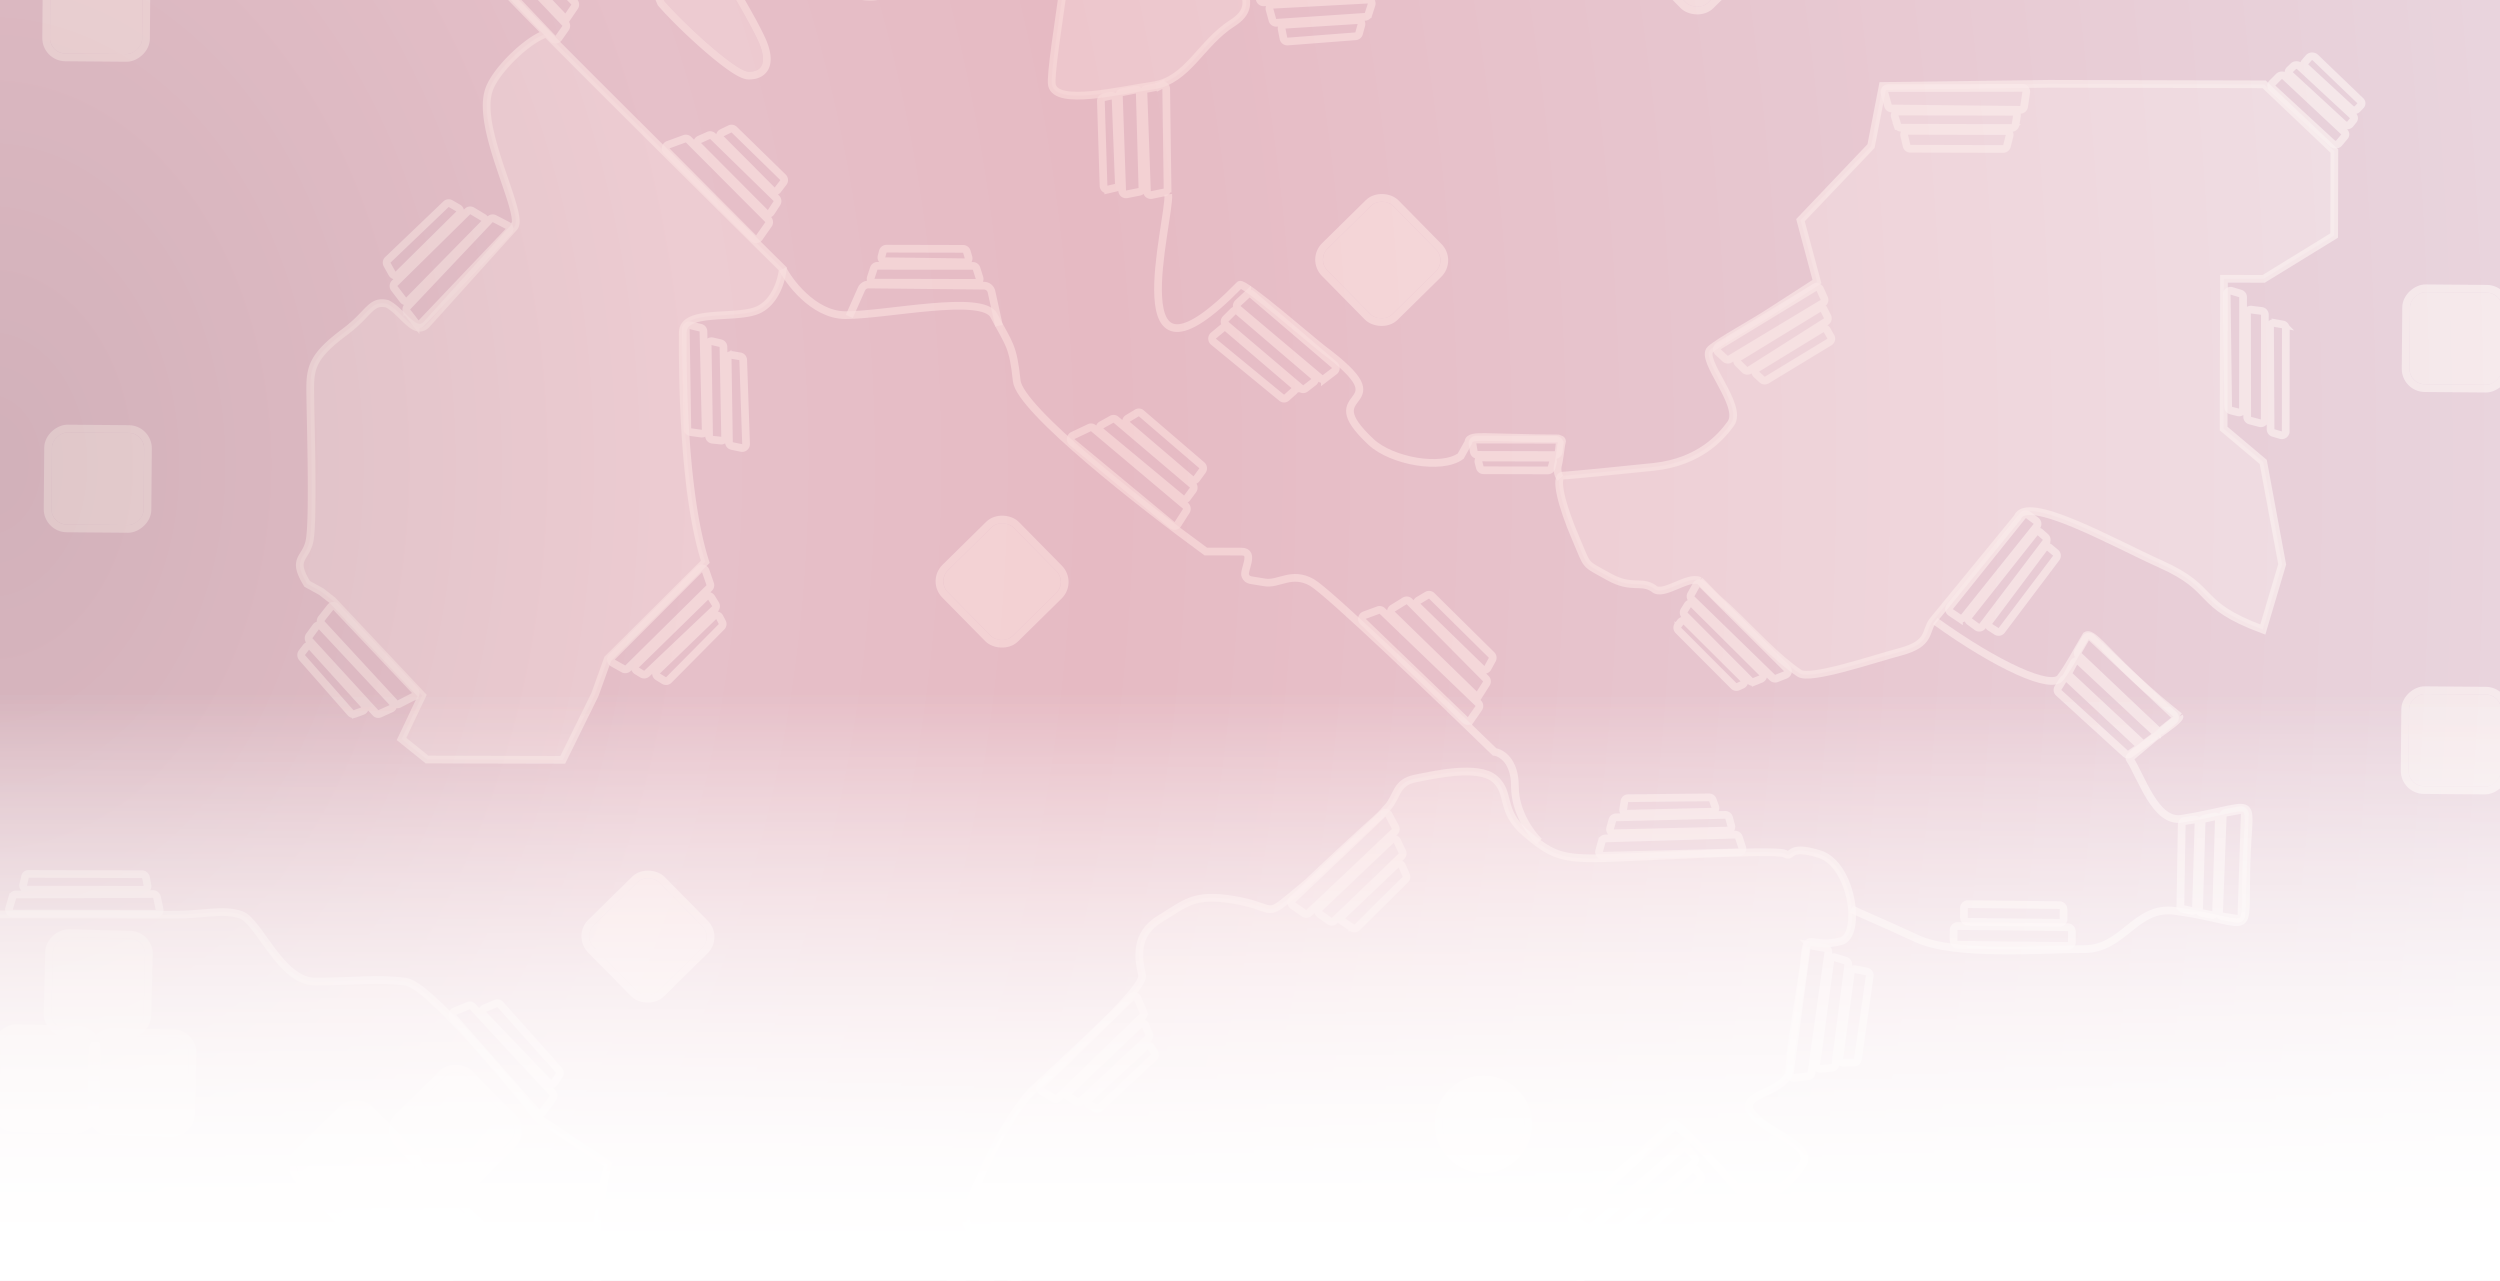 <svg viewBox="0 0 488 250" fill="none" xmlns="http://www.w3.org/2000/svg"><rect x="0" y="0" width="488" height="250" fill="#333333" stroke="none"/><g clip-path="url(#a)"><path fill="#E1CBDB" d="M-336-21h950.4v544.8H-336z"/><rect x=".752" y=".762" width="19.447" height="3.455" rx=".754" transform="matrix(1 .011 -.002 1 382.615 175.705)" stroke="#fff" stroke-opacity=".7" stroke-width="1.507"/><rect x=".752" y=".762" width="23.094" height="3.657" rx=".754" transform="matrix(1 .011 -.002 1 380.596 179.987)" stroke="#fff" stroke-opacity=".7" stroke-width="1.507"/><path d="M229.893 102.341a.71.71 0 0 1-1.062.168L209.29 86.325c-.434-.36-.357-1.071.142-1.309l3.234-1.539a.707.707 0 0 1 .764.104l17.966 15.133a.802.802 0 0 1 .155 1.037l-1.658 2.59zM231.711 97.208a.708.708 0 0 1-1.032.125l-15.766-13.097c-.418-.347-.364-1.027.102-1.287l2.008-1.119a.707.707 0 0 1 .807.085l14.909 12.665a.802.802 0 0 1 .123 1.077l-1.151 1.55zM233.555 93.457a.709.709 0 0 1-1.044.123l-12.445-10.643c-.402-.343-.355-1 .09-1.268l1.783-1.074a.707.707 0 0 1 .831.075l11.812 10.143c.31.266.364.74.123 1.07l-1.15 1.574zM243.445 57.493a.707.707 0 0 1 .949-.015l16.088 13.757c.376.322.364.928-.025 1.225l-1.845 1.406a.707.707 0 0 1-.891-.026L241.694 60.33a.799.799 0 0 1-.034-1.182l1.785-1.656zM240.707 60.795a.708.708 0 0 1 .97-.035l14.753 12.617c.374.32.364.922-.02 1.22l-1.595 1.236a.707.707 0 0 1-.898-.025l-14.603-12.406a.8.8 0 0 1-.052-1.16l1.445-1.447zM238.646 64.03a.707.707 0 0 1 .919.01l12.99 11.11a.799.799 0 0 1 .019 1.187l-1.45 1.296a.707.707 0 0 1-.928.016l-13.308-10.938a.797.797 0 0 1-.01-1.215l1.768-1.467zM287.137 140.42a.745.745 0 0 1-1.133.115L266.08 121.35a.76.76 0 0 1 .26-1.259l2.701-.996a.743.743 0 0 1 .774.163l18.729 17.998c.268.258.31.674.099.981l-1.506 2.183zM288.899 135.383a.747.747 0 0 1-1.152.136l-16.015-15.586a.763.763 0 0 1 .129-1.192l2.333-1.441a.745.745 0 0 1 .922.111l14.926 15.069c.25.252.292.645.101.945l-1.244 1.958zM290.411 130.363a.746.746 0 0 1-1.177.179l-12.482-12.148a.761.761 0 0 1 .139-1.197l1.674-.999a.746.746 0 0 1 .906.111l11.682 11.549c.24.239.294.61.131.908l-.873 1.597zM331.088 114.242a.746.746 0 0 1 1.18-.169l16.519 16.415a.76.76 0 0 1-.252 1.244l-1.766.701a.745.745 0 0 1-.794-.159l-15.751-15.318a.764.764 0 0 1-.134-.915l.998-1.799zM329.422 118.118a.745.745 0 0 1 1.159-.133l13.384 13.314a.76.76 0 0 1-.249 1.243l-1.295.522.277.703-.277-.703a.747.747 0 0 1-.807-.167l-12.746-12.79a.763.763 0 0 1-.104-.943l.658-1.046zM328.015 121.448a.746.746 0 0 1 1.123-.08l11.141 11.084a.762.762 0 0 1-.219 1.231l-.8.361a.744.744 0 0 1-.835-.154l-10.804-10.834a.764.764 0 0 1-.068-.997l.462-.611zM119.625 129.409a.746.746 0 0 1-.165-1.18l17.036-17.059a.761.761 0 0 1 1.256.286l.874 2.541a.747.747 0 0 1-.182.773l-15.859 15.669a.763.763 0 0 1-.908.122l-2.052-1.152zM124.302 130.943a.745.745 0 0 1-.138-1.174l13.536-13.242a.762.762 0 0 1 1.177.141l.79 1.273a.744.744 0 0 1-.121.934l-13.278 12.602a.763.763 0 0 1-.919.099l-1.047-.633zM128.411 132.103a.746.746 0 0 1-.13-1.174l10.994-10.626a.761.761 0 0 1 1.203.195l.504.976a.744.744 0 0 1-.133.867l-10.296 10.39a.762.762 0 0 1-.94.112l-1.202-.74zM64.494 118.535a.7.7 0 0 1 1.073-.053l15.367 16.234c.357.377.256 1.018-.198 1.251l.317.7-.317-.7-2.812 1.443a.697.697 0 0 1-.838-.155l-14.29-15.474a.814.814 0 0 1-.038-1.044l1.736-2.202zM61.664 122.352a.702.702 0 0 1 1.094-.071l13.81 14.787c.364.389.243 1.047-.232 1.263l-2.214 1.002a.698.698 0 0 1-.808-.173l-12.868-14.045a.815.815 0 0 1-.054-1.019l1.272-1.744zM59.753 126.327a.7.7 0 0 1 1.09-.048l10.19 11.254c.37.41.215 1.09-.29 1.274l-1.518.555.224.696-.224-.696a.699.699 0 0 1-.77-.204l-9.472-10.763a.814.814 0 0 1-.032-1.022l.802-1.046zM105.909 217.107a.703.703 0 0 1-1.111.055l-16.284-18.517c-.354-.402-.214-1.057.269-1.255l2.666-1.094a.7.7 0 0 1 .783.18l15.619 16.859a.812.812 0 0 1 .058 1.02l-2 2.752zM108.235 211.28a.702.702 0 0 1-1.107.106l-12.764-13.31c-.379-.395-.249-1.074.245-1.278l2.234-.927a.701.701 0 0 1 .795.19l11.456 12.839c.24.269.268.68.067.983l-.926 1.397zM31.149 177.537a.673.673 0 0 1-.67.83l-27.89-.041c-.531 0-.947-.53-.802-1.02l.655-2.22a.67.67 0 0 1 .654-.477l26.742-.106a.85.85 0 0 1 .819.667l.492 2.367zM28.789 172.874a.674.674 0 0 1-.675.814l-22.768-.033c-.512-.001-.922-.5-.808-.985l.368-1.562a.67.67 0 0 1 .668-.516l22.12.053c.392.001.745.299.815.687l.28 1.542zM134.81 84.35a.746.746 0 0 1-.643-.727l-.3-19.359a.761.761 0 0 1 .934-.752l1.939.46c.33.078.565.369.572.709l.437 19.189a.761.761 0 0 1-.864.77l-2.075-.29zM139.079 85.832a.745.745 0 0 1-.668-.73l-.275-17.725a.762.762 0 0 1 .932-.753l1.572.369c.333.078.569.37.575.713l.33 17.525a.763.763 0 0 1-.839.771l-1.627-.17zM142.883 87.059a.746.746 0 0 1-.594-.72l-.252-16.276a.761.761 0 0 1 .885-.763l1.528.258c.35.059.608.355.621.71l.561 16.401a.761.761 0 0 1-.913.772l-1.836-.382zM81.123 63.011a.746.746 0 0 0 1.132.058l16.996-17.872a.761.761 0 0 0-.2-1.199l-2.532-1.31a.745.745 0 0 0-.885.152l-16.12 17.047a.763.763 0 0 0-.047.99l1.656 2.134zM78.687 58.54a.745.745 0 0 0 1.127.07L94.5 43.66a.761.761 0 0 0-.15-1.185l-2.182-1.311a.745.745 0 0 0-.907.109L77.04 55.286a.763.763 0 0 0-.07 1.004l1.717 2.25zM76.541 53.396a.746.746 0 0 0 1.178.17l11.888-11.752a.761.761 0 0 0-.151-1.198l-1.497-.866a.745.745 0 0 0-.89.107L75.705 50.725a.763.763 0 0 0-.138.921l.975 1.75zM340.073 165.409a.734.734 0 0 1-.678.971l-26.465.665a.775.775 0 0 1-.766-.973l.528-1.881a.73.73 0 0 1 .686-.532l25.294-.74a.78.78 0 0 1 .758.535l.643 1.955zM337.939 161.199a.733.733 0 0 1-.691.932l-22.179.521a.774.774 0 0 1-.765-.967l.433-1.599a.732.732 0 0 1 .692-.539l21.321-.487a.779.779 0 0 1 .764.574l.425 1.565zM334.807 157.453a.735.735 0 0 1-.672.994l-16.501.387a.775.775 0 0 1-.783-.886l.234-1.515a.73.73 0 0 1 .719-.62l15.797-.164a.778.778 0 0 1 .735.512l.471 1.292zM252.395 176.77a.744.744 0 0 1-.09-1.155l17.597-16.735a.762.762 0 0 1 1.195.191l1.277 2.398a.745.745 0 0 1-.146.892l-16.72 15.833a.764.764 0 0 1-.958.072l-2.155-1.496zM257.606 178.431a.747.747 0 0 1-.082-1.15l14.012-13.325a.762.762 0 0 1 1.212.225l.985 2.098a.744.744 0 0 1-.158.855l-13.092 12.587a.764.764 0 0 1-.971.07l-1.906-1.36zM262.145 179.899a.745.745 0 0 1-.1-1.162l10.439-9.927a.76.76 0 0 1 1.22.245l.783 1.803a.745.745 0 0 1-.16.826l-9.415 9.338a.764.764 0 0 1-.961.09l-1.806-1.213zM203.368 212.999a.747.747 0 0 1-.135-1.174l17.61-17.158a.761.761 0 0 1 1.231.249l1.118 2.678.699-.287-.699.287a.746.746 0 0 1-.171.823l-16.415 15.89a.764.764 0 0 1-.926.102l-2.312-1.41zM208.792 214.198a.745.745 0 0 1-.104-1.164l13.727-13.054a.761.761 0 0 1 1.23.269l.655 1.662a.746.746 0 0 1-.187.819l-13.11 12.234a.761.761 0 0 1-.94.077l-1.271-.843zM212.694 215.676a.746.746 0 0 1-.119-1.184l10.967-10.201a.761.761 0 0 1 1.169.163l.616 1.023a.745.745 0 0 1-.131.929l-10.51 9.838a.763.763 0 0 1-.92.092l-1.072-.66zM206.466 261.072a.745.745 0 0 0 .148-1.12L190.1 241.366a.762.762 0 0 0-1.224.119l-.656-.376.656.376-1.007 1.726a.745.745 0 0 0 .084.868l15.782 18.004a.762.762 0 0 0 .99.133l1.741-1.144zM201.93 262.199a.746.746 0 0 0 .135-1.112l-13.676-15.392a.762.762 0 0 0-1.205.089l-1.089 1.672a.745.745 0 0 0 .065.898l13.035 14.909a.764.764 0 0 0 1.005.126l1.73-1.19zM197.55 263.639a.746.746 0 0 0 .132-1.109l-10.988-12.366a.761.761 0 0 0-1.198.079l-.779 1.156a.744.744 0 0 0 .058.907l10.539 12.066a.762.762 0 0 0 1.009.123l1.227-.856zM327.567 220.083a.747.747 0 0 0-.998-.003L307.614 237a.762.762 0 0 0 .05 1.176l2.025 1.514-.446.609.446-.609c.285.213.68.195.945-.043l18.734-16.802a.762.762 0 0 0 .003-1.13l-1.804-1.632zM329.437 224.286a.745.745 0 0 0-1.072-.084l-15.916 14.137a.762.762 0 0 0 .069 1.193l1.702 1.18-.426.625.426-.625c.282.196.66.174.919-.054l15.534-13.715a.763.763 0 0 0 .083-1.054l-1.319-1.603zM331.13 228.428a.744.744 0 0 0-1.078-.101l-13.594 11.894a.761.761 0 0 0 .07 1.199l1.483 1.014a.743.743 0 0 0 .927-.068l12.895-11.911a.761.761 0 0 0 .082-1.029l-.785-.998zM353.487 184.559a.72.72 0 0 0-.845.619l-3.265 24.343a.784.784 0 0 0 .851.881l2.716-.302a.718.718 0 0 0 .634-.621l3.31-23.557a.788.788 0 0 0-.64-.879l-2.761-.484zM358.207 186.884a.723.723 0 0 0-.939.596l-2.717 20.263a.783.783 0 0 0 .835.882l2.228-.199a.72.72 0 0 0 .652-.631l2.51-19.439a.79.79 0 0 0-.548-.848l-2.021-.624zM362.132 189.196a.722.722 0 0 0-.859.617l-2.245 16.746a.785.785 0 0 0 .775.886l2.147-.018a.72.72 0 0 0 .71-.625l2.308-16.3a.788.788 0 0 0-.626-.877l-2.21-.429zM109.053 7.414a.745.745 0 0 1-1.154.09L91.521-9.714a.76.76 0 0 1 .342-1.255l-.192-.704.192.704 2.51-.7a.745.745 0 0 1 .74.205L110.33 4.518c.249.262.28.665.073.961l-1.351 1.935zM110.979 3.061a.746.746 0 0 1-1.159.095L97.084-10.23a.76.76 0 0 1 .254-1.224l1.792-.752a.745.745 0 0 1 .821.167L112.078.367a.761.761 0 0 1 .083.961l-1.182 1.733zM112.389-1.27a.745.745 0 0 1-1.123.047l-9.727-10.225a.76.76 0 0 1 .232-1.214l1.554-.71a.745.745 0 0 1 .843.158l9.311 9.52c.269.275.29.71.048 1.01l-1.138 1.414zM148.205 46.379a.745.745 0 0 1-1.141.1l-16.906-16.976a.76.76 0 0 1 .273-1.249l3.19-1.166a.746.746 0 0 1 .784.175l15.519 15.564c.26.26.295.672.084.974l-1.803 2.578zM150.507 41.425c-.26.4-.819.46-1.156.122l-13.039-13.092a.761.761 0 0 1 .225-1.23l1.774-.793a.746.746 0 0 1 .826.149l12.407 12.125a.763.763 0 0 1 .106.96l-1.143 1.759zM151.811 37.063a.746.746 0 0 1-1.122.072l-9.958-9.999a.76.76 0 0 1 .204-1.22l1.537-.745a.744.744 0 0 1 .846.139l9.527 9.304a.762.762 0 0 1 .071 1.008l-1.105 1.44zM245.327-2.336a.746.746 0 0 1 .682-.937l23.71-1.275a.76.76 0 0 1 .73 1.078l-1.082 2.303a.747.747 0 0 1-.635.427L246.689.457a.762.762 0 0 1-.777-.567l-.585-2.226zM247.824 1.864a.745.745 0 0 1 .68-.943l18.451-.992a.76.76 0 0 1 .766.987l-.592 1.851a.744.744 0 0 1-.66.516l-17.31 1.167a.762.762 0 0 1-.785-.56l-.55-2.026zM250.183 5.713a.746.746 0 0 1 .685-.892l14.084-.89a.76.76 0 0 1 .782.959l-.453 1.647a.746.746 0 0 1-.663.544l-13.277 1.024a.763.763 0 0 1-.805-.612l-.353-1.78zM395.888 100.512a.745.745 0 0 0-1.027.132l-14.249 17.783a.762.762 0 0 0 .169 1.106l1.606 1.081a.745.745 0 0 0 .999-.153l14.177-17.724a.764.764 0 0 0-.141-1.087l-1.534-1.138zM398.236 103.907a.745.745 0 0 0-1.079.098l-12.834 16.231c-.266.336-.2.83.146 1.084l1.447 1.065c.33.243.79.176 1.037-.151l12.415-16.391a.762.762 0 0 0-.104-1.031l-1.028-.905zM400.051 106.889a.745.745 0 0 0-1.076.127l-10.705 14.318a.763.763 0 0 0 .196 1.095l1.255.809a.745.745 0 0 0 1-.179l10.649-14.13a.763.763 0 0 0-.121-1.044l-1.198-.996zM424.287 140.686a.745.745 0 0 0 .046-1.128l-16.05-15.085a.762.762 0 0 0-1.178.17l-1.43 2.463a.744.744 0 0 0 .132.916l15.213 14.433a.763.763 0 0 0 1 .042l2.267-1.811zM420.401 143.857a.746.746 0 0 0 .062-1.144l-14.477-13.517a.761.761 0 0 0-1.189.195l-.898 1.679a.744.744 0 0 0 .149.897l13.878 12.961a.762.762 0 0 0 .976.052l1.499-1.123zM417.119 146.241a.746.746 0 0 0 .085-1.16l-13.365-12.477a.761.761 0 0 0-1.165.154l-.944 1.525a.746.746 0 0 0 .132.944l13.003 11.86a.762.762 0 0 0 .948.062l1.306-.908zM436.658 179.341a.751.751 0 0 0 .869-.717l.649-19.727a.758.758 0 0 0-.891-.769l-2.793.508a.75.75 0 0 0-.615.71l-.715 18.766a.758.758 0 0 0 .638.776l2.858.453zM431.704 178.595a.75.75 0 0 0 .889-.716l.518-17.714a.757.757 0 0 0-.915-.762l-1.852.399a.75.75 0 0 0-.591.712l-.5 16.971a.757.757 0 0 0 .617.766l1.834.344zM427.753 177.802a.75.75 0 0 0 .913-.71l.478-16.331a.757.757 0 0 0-.872-.77l-1.766.274-.118-.744.118.744a.751.751 0 0 0-.635.73l-.259 15.713a.76.76 0 0 0 .594.752l1.547.342zM445.583 63.335a.745.745 0 0 1 .613.735l-.023 20.134a.76.76 0 0 1-.972.73l-1.452-.427a.746.746 0 0 1-.535-.712l-.103-19.993a.761.761 0 0 1 .894-.752l1.578.285zM441.451 60.696a.745.745 0 0 1 .651.741l-.023 20.429a.762.762 0 0 1-.953.735l-1.918-.508a.745.745 0 0 1-.555-.72l-.04-20.174a.762.762 0 0 1 .856-.756l1.982.253zM437.321 57.297a.743.743 0 0 1 .53.715l-.024 21.736a.761.761 0 0 1-.942.737l-1.383-.344a.744.744 0 0 1-.565-.714l-.285-21.9a.761.761 0 0 1 .977-.74l1.692.51zM395.516 18.01a.743.743 0 0 0-.738-.853l-26.191.04a.763.763 0 0 0-.734.964l.69 2.476c.089.319.376.539.708.543l25.094.263a.767.767 0 0 0 .764-.654l.407-2.778zM393.701 22.658a.713.713 0 0 0-.71-.836l-22.362-.054c-.523-.001-.914.513-.761 1.003l.52 1.665-.724.252.724-.252a.713.713 0 0 0 .687.498l21.57.052a.8.8 0 0 0 .785-.665l.271-1.663zM392.257 26.52a.745.745 0 0 0-.722-.931l-19.087-.046a.76.76 0 0 0-.743.933l.468 1.985c.08.336.379.573.726.574l18.117.043a.762.762 0 0 0 .74-.575l.501-1.983zM443.506 16.277c-.257.259-.243.639.032.892l11.756 10.834c.357.329.982.301 1.28-.056l1.111-1.334c.214-.257.185-.606-.069-.843l-11.553-10.822c-.337-.315-.926-.312-1.243.007l-1.314 1.322zM446.923 13.644c-.268.258-.258.646.021.903l10.542 9.715c.361.332.994.3 1.287-.066l.61-.76c.207-.257.174-.601-.078-.836l-10.417-9.664c-.333-.309-.911-.31-1.23-.001l-.735.71zM449.896 12.171c-.225.259-.199.617.063.859l8.959 8.256c.345.317.944.304 1.254-.027l.642-.687c.238-.255.223-.617-.036-.866l-8.819-8.468c-.349-.335-.975-.318-1.282.034l-.781.899zM355.277 56.459a.745.745 0 0 0-1.068-.33l-18.705 11.398a.762.762 0 0 0-.125 1.204l1.379 1.286a.744.744 0 0 0 .893.092l18.128-10.917a.762.762 0 0 0 .3-.967l-.802-1.766zM356.068 60.514a.745.745 0 0 0-1.055-.298l-15.578 9.523a.762.762 0 0 0-.138 1.19l1.267 1.244a.744.744 0 0 0 .922.097l14.962-9.491a.761.761 0 0 0 .27-.989l-.65-1.276zM356.642 64.447a.745.745 0 0 0-1.039-.27l-12.608 7.707a.761.761 0 0 0-.12 1.207l1.099 1.01c.245.224.607.26.892.087l12.237-7.426a.762.762 0 0 0 .268-1.024l-.729-1.291zM226.551 16.697a.754.754 0 0 1 1.091.663l.262 19.445a.753.753 0 0 1-.603.75l-2.515.51a.754.754 0 0 1-.903-.713l-.684-19.24a.754.754 0 0 1 .613-.767l2.015-.383c.205-.038.404-.106.591-.2l-.338-.673.338.674.133-.067zM221.587 17.512a.754.754 0 0 1 .895.72L223 36.678a.754.754 0 0 1-.606.76l-2.447.49a.754.754 0 0 1-.902-.713l-.639-18.436a.753.753 0 0 1 .609-.766l1.996-.39h.002l.574-.11zM217.019 18.692a.754.754 0 0 1 .749.725l.628 16.457a.754.754 0 0 1-.583.763l-1.48.343a.753.753 0 0 1-.923-.711l-.518-16.527a.752.752 0 0 1 .59-.76l1.236-.273a.752.752 0 0 1 .167-.018l.134.001zM195 63.59l-1.46-6.64a1.507 1.507 0 0 0-1.457-1.183l-22.542-.231a1.508 1.508 0 0 0-1.393.896l-2.37 5.343M191.19 54.24a.754.754 0 0 1-.721.98l-19.771-.047a.754.754 0 0 1-.715-.988l.581-1.776a.755.755 0 0 1 .717-.519l18.622.015c.328 0 .619.214.718.528l.569 1.807zM189.043 50.229a.753.753 0 0 1-.733.965l-15.512-.2a.754.754 0 0 1-.72-.944l.246-.944a.753.753 0 0 1 .731-.564l14.943.035c.334.001.628.222.722.543l.323 1.109z" stroke="#fff" stroke-opacity=".7" stroke-width="1.507"/><path d="M152.796 52.493c.911 2.001 5.825 9.008 12.221 9.024 7.995.019 26.743-4.184 28.981.07 2.967 5.636 3.734 5.754 4.467 12.752.586 5.598 24.842 24.544 36.897 33.317l6.995.017c2.748.007.241 3.748.738 4.749.498 1 .998.752 3.745 1.258s5.252-2.236 9.244.022c3.194 1.807 25.096 22.796 35.648 33.065 1.332.169 3.994 1.758 3.982 6.755-.012 4.997 3.142 9.252 4.721 10.754M377.747 121.236c12.221 8.773 22.683 13.479 24.458 11.051 2.005-2.743 2.759-4.49 5.016-8.232 1.502-.996 5.234 5.509 18.201 15.783m-64.05 37.573c1.165.669 6.739 2.964 12.729 5.777 7.486 3.516 24.979 2.058 32.724 2.077 7.745.019 9.984-8.516 17.757-7.453 16.733 2.289 13.199 6.761 14.018-11.459.528-11.741 2.27-8.989-12.726-6.526-5.159.847-7.869-8.229-10.216-11.767m0 0c-.538-.812 10.21-7.368 9.764-8.222m-9.764 8.222 4.882-4.111 4.882-4.111" stroke="#fff" stroke-opacity=".7" stroke-width="1.507"/><path d="M352.355 186.136c.397-4.246 1.502-.93 7.002-2.416 4.1-1.108 2.284-14.985-4.207-16.999-6.491-2.015-4.999.921-6.745-.082-1.747-1.004-30.733.925-37.229.91-6.496-.016-8.493-.77-13.479-5.029-4.987-4.259-2.73-7.752-5.971-10.508-3.242-2.756-11.741-.778-15.491-.037-3.749.741-3.506 3.489-5.259 5.484-2.436 2.77-.948.994-9.766 9.221-8.013 7.476-4.258 4.237-10.015 8.97-4.144 3.407-2.752 1.243-10.494-.025s-9.246.727-14.25 3.713c-5.004 2.987-4.265 7.735-3.524 10.985.594 2.6-12.526 14.121-21.29 22.435-5.342 5.067-14.414 24.027-12.805 26.452 1.991 3.003 17.693 19.031 20.681 23.036 3.358 4.499 32.452 11.82 47.485-6.14l27.734-.676c3.29.59 4.424 17.326 6.705 17.255 7.495-.232 9.256-5.224 17.015-10.952s.022-9.244.029-11.992c.006-2.749 2.507-3.492 5.009-4.985 1.251-.747-2.492-3.004-6.729-7.012-.545-.515 15.708-14.387 19.781-18.441.752-.748 8.724 8.516 12.213 12.272 4.788 5.154 11.245-.973 13.253-4.466 2.007-3.493-7.731-6.264-10.22-10.018-2.489-3.754 7.504-3.829 7.516-8.477.009-3.747 2.539-16.983 3.051-22.478z" fill="#fff" fill-opacity=".4" stroke="#fff" stroke-opacity=".7" stroke-width="1.507"/><path d="M127.163 325.509-10 325.181l.351-146.726 43.473.105c5.996.014 9.747-1.202 13.241.031 3.495 1.233 7.714 13.001 14.46 13.017 6.746.017 12.494-.705 17.739.043 4.196.598 18.862 17.926 25.67 26.516l13.719 9.096c-1.935 8.242-4.656 24.729-.059 24.74 4.597.011 7.725 8.51 8.714 12.759l-.145 60.747z" fill="#fff" fill-opacity=".4"/><path d="M228.038 37.932c.488 4.9-10.345 42.597 13.949 17.67.714-.733 14.383 11.168 16.21 12.532 16.46 12.287-2.291 7.195 9.45 18.149 3.989 3.721 13.728 5.493 17.483 2.754l1.505-2.709c.002-1 1.432-1.032 3.25-1.027 1.5.003 8.911.27 14.241.284.333.167.949.152.748.751-.202.6-.425 3.247-.761 4.495-.164.61-.104 1.899.494 2.5M-10 325.18l137.163.328.145-60.747c-.989-4.249-4.117-12.748-8.714-12.759-4.597-.011-1.876-16.498.059-24.74l-13.719-9.096c-6.808-8.59-21.474-25.918-25.67-26.516-5.245-.748-10.993-.026-17.739-.043-6.746-.016-10.965-11.784-14.46-13.017-3.494-1.233-7.245-.017-13.241-.031l-43.473-.105-.35 146.726z" stroke="#fff" stroke-opacity=".7" stroke-width="1.507"/><path d="m367.503 16.782 32.481-.422 41.973.1 13.71 13.026-.039 16.49-13.762 8.46-7.745-.018-.07 29.232 7.73 6.514 3.699 19.996-3.778 12.733c-13.479-5.029-8.726-7.766-19.956-12.79-8.985-4.019-26.201-13.804-27.961-9.061l-16.538 20.198c-1.504 1.995-.298 4.391-6.26 5.981-5.463 1.457-17.633 5.617-19.748 4.2-4.49-3.009-8.975-8.016-13.711-12.525a36.985 36.985 0 0 1-2.493-2.256 45.747 45.747 0 0 1-.732-.735l-2.508-2.519c-2.287-1.15-7.254 3.23-8.998 1.477-2.495-1.671-4.248.24-8.739-2.269-5.073-2.835-3.994-1.759-6.478-7.511-2.675-6.193-4.271-12.252-2.469-12.248.999.002 15.755-1.49 17.742-1.707 8.997-.977 13.239-5.99 15.011-8.458 2.507-3.492-6.216-12.507-3.962-14.5 1.802-1.595 8.507-5.227 11.51-7.218l9.258-5.974-3.219-12 13.776-14.459 2.276-11.737z" fill="#fff" fill-opacity=".4"/><path d="M331.795 113.386c-2.287-1.15-7.254 3.23-8.998 1.477-2.495-1.671-4.248.24-8.739-2.269-5.073-2.835-3.994-1.759-6.478-7.511-2.675-6.193-4.271-12.252-2.469-12.248.999.002 15.755-1.49 17.742-1.707 8.997-.977 13.239-5.99 15.011-8.458 2.507-3.492-6.216-12.507-3.962-14.5 1.802-1.595 8.507-5.227 11.51-7.218l9.258-5.974-3.219-12 13.776-14.459 2.276-11.737 32.481-.422 41.973.1 13.71 13.026-.039 16.49-13.762 8.46-7.745-.018-.07 29.232 7.73 6.514 3.699 19.996-3.778 12.733c-13.479-5.029-8.726-7.766-19.956-12.79-8.985-4.019-26.201-13.804-27.961-9.061l-16.538 20.198c-1.504 1.995-.298 4.391-6.26 5.981-5.463 1.457-17.633 5.617-19.748 4.2-4.49-3.009-8.975-8.016-13.711-12.525m-5.733-5.51c.899.677 2.853 3.147 5.733 5.51m-5.733-5.51 3.24 3.254 2.493 2.256" stroke="#fff" stroke-opacity=".7" stroke-width="1.507"/><path d="m276.617-114.353-59.712-.143c-4.675 4.819-15.425 14.454-21.021 14.44-5.597-.013-10.985-3.524-12.98-5.278-4.992-2.01-15.485 1.646-16.257 7.207-.278 2.007-2.225 13.974.711 16.241 3.498-.241 5.747-.486 11.495-.972 2.999-.253.743 2.5-1.266 6.743-2.295 4.848-5.525 12.23-6.778 13.725-2.751 1.243-11.486-3.025-13.744.967-.1 6.912.351 20.438 3.942 23.245 4.489 3.508 9.742.772 14-3.465 3.406-3.39 17.938-13.865 20.017-12.444l8.973 9.016 7.226 8.012c.552 12.993-6.667 50.502-5.875 53.702.99 4 12.989 1.03 19.737.047 6.748-.983 9.264-8.222 15.52-12.205 6.255-3.982-1.481-7.748 6.016-8.23 5.997-.386 20.24-1.2 20.24-1.2 1.249.002 3.897.058 7.499-1.732s4.678-5.735 4.765-7.484l.065-27.232c.005-1.999-.976-9.497 2.533-14.485 3.51-4.989 7.251-1.981 16.246-2.46 8.996-.478 9.392-1.148 8.754-3.726-.496-2-2.742-2.755-1.684-27.237l-5.241-2.261-23.181-22.791z" fill="#fff" fill-opacity=".4" stroke="#fff" stroke-opacity=".7" stroke-width="1.507"/><path d="M152.801 52.489c-12.167-12.037-34.09-33.792-46.111-45.917-3.25.827-9.956 7.012-11.27 11.052-2.516 7.739 7.109 24.332 4.934 26.744-8.768 9.723-14.53 16.154-17.035 18.896-2.324 2.544-4.74-2.458-7.735-3.964-3.247-.758-3.453 1.89-8.258 5.476-6.007 4.483-6.762 6.73-6.772 10.977-.01 4.248.69 24.486-.071 29.481-.61 3.996-3.756 3.489-.52 8.744l2.744 1.505 2.244 1.755 17.445 18.53-4.018 8.485 4.987 4.009 26.484.063 6.276-12.726 2.515-6.99 19.034-18.942c-4.712-14.752-4.4-40.935-4.39-44.733.011-4.747 10.499-2.473 14.751-4.462 3.402-1.59 4.595-5.985 4.766-7.983z" fill="#fff" fill-opacity=".4"/><path d="M159.021-40.937c-22.692-18.043-19.713-10.29-51.436-13.115-6.222-.554-36.248 8.658-34.005 11.161l-.065 26.983C73.501-9.86 81.751-12.14 85.5-12.63c3.748-.49 7.733 5.015 13.215 11.025C103.1 3.2 136.6 36.46 152.8 52.489c-.171 1.998-1.364 6.393-4.766 7.983-4.252 1.989-14.74-.285-14.751 4.462-.01 3.798-.322 29.98 4.39 44.733l-19.034 18.942-2.515 6.99-6.276 12.726-26.484-.063-4.987-4.009 4.018-8.485-17.445-18.53-2.244-1.755-2.745-1.505c-3.235-5.255-.088-4.748.52-8.744.762-4.995.061-25.233.072-29.48.01-4.248.765-6.495 6.772-10.978 4.805-3.586 5.011-6.234 8.258-5.476 2.994 1.506 5.411 6.508 7.735 3.964 2.505-2.742 8.267-9.173 17.035-18.896 2.175-2.412-7.45-19.006-4.933-26.745 1.313-4.039 8.019-10.224 11.269-11.05M287.432 86.682a.754.754 0 0 1 .745-.879l15.511.037c.45.001.799.394.746.841l-.172 1.482a.755.755 0 0 1-.751.666l-15.088-.036a.753.753 0 0 1-.741-.628l-.25-1.483zM288.606 90.249a.753.753 0 0 1 .73-.945l13.069.03c.495.002.854.472.726.95l-.263.982a.754.754 0 0 1-.73.558l-12.547-.03a.753.753 0 0 1-.727-.562l-.258-.983z" stroke="#fff" stroke-opacity=".7" stroke-width="1.507"/><path d="M148.41 9.013c-.814-2.256-3.978-7.755-6.467-12.008-.992-2.75-1.486-5.25-1.481-7.499.01-4.298 1.536-7.22 7.511-6.727 5.976.492 6.239 3.013 7.735 4.265 1.496 1.253 9.717 11.266 13.214 11.525 3.497.258 3.5-.641 3.506-3.49.006-2.248-2.316-6.501-3.478-8.003-3.072-3.838-10.315-11.967-14.708-13.776-5.491-2.262-7.24-2.016-13.738-1.282-6.497.734-10.756 5.47-12.519 11.212-1.42 4.626-.114 12.909 1.708 16.994 4.236 4.84 14.058 13.774 16.457 13.78 2.998.007 3.253-2.24 2.26-4.991z" fill="#fff" fill-opacity=".4"/><path d="m169.546-13.385-.008-.01a99.551 99.551 0 0 0-6.914-7.711c-1.384-1.381-2.818-2.707-4.192-3.807-1.364-1.092-2.706-1.991-3.903-2.484-2.781-1.146-4.677-1.683-6.728-1.82-1.942-.13-3.997.103-7.016.444l-.366.042c-6.871.776-11.328 5.793-13.154 11.74-.756 2.462-.771 5.812-.39 9.01.383 3.209 1.179 6.38 2.13 8.512l.046.103.075.086c2.146 2.452 5.687 5.92 8.992 8.777 1.652 1.428 3.26 2.717 4.616 3.652.677.468 1.306.857 1.856 1.133.522.262 1.072.475 1.558.476.838.002 1.561-.153 2.141-.494.595-.35.988-.865 1.2-1.474.403-1.16.14-2.62-.37-4.033-.43-1.193-1.455-3.183-2.654-5.362a308.267 308.267 0 0 0-3.836-6.71c-.956-2.666-1.418-5.055-1.413-7.177.005-2.095.386-3.655 1.315-4.647.905-.966 2.502-1.569 5.381-1.331 2.878.237 4.273.951 5.121 1.671.437.37.757.766 1.082 1.182l.073.094c.293.376.623.799 1.036 1.145.327.273 1.073 1.08 2.135 2.227a146.226 146.226 0 0 0 3.672 3.862c1.347 1.354 2.776 2.696 4.1 3.72.662.512 1.313.957 1.925 1.284.602.323 1.222.562 1.811.605.893.066 1.627.065 2.217-.046.606-.114 1.122-.356 1.489-.814.35-.438.483-.978.545-1.51.061-.524.062-1.15.064-1.833v-.036c.003-1.31-.647-3.07-1.374-4.606-.74-1.564-1.638-3.054-2.262-3.86z" stroke="#fff" stroke-opacity=".7" stroke-width="1.507"/><rect x="113.758" y="182.727" width="17.988" height="17.988" rx="3.015" transform="rotate(-44.551 113.758 182.727)" fill="#fff" fill-opacity=".7"/><rect x="112.692" y="182.718" width="19.495" height="19.495" rx="3.769" transform="rotate(-44.551 112.692 182.718)" stroke="#fff" stroke-opacity=".7" stroke-width="1.507"/><rect x="9.737" y="10.427" width="17.988" height="17.988" rx="3.015" transform="rotate(-89.529 9.737 10.427)" fill="#fff" fill-opacity=".7"/><rect x="8.977" y="11.174" width="19.495" height="19.495" rx="3.769" transform="rotate(-89.529 8.977 11.174)" stroke="#fff" stroke-opacity=".7" stroke-width="1.507"/><rect x="10.019" y="102.367" width="17.988" height="17.988" rx="3.015" transform="rotate(-89.529 10.02 102.367)" fill="#fff" fill-opacity=".7"/><rect x="9.259" y="103.114" width="19.495" height="19.495" rx="3.769" transform="rotate(-89.529 9.26 103.114)" stroke="#fff" stroke-opacity=".7" stroke-width="1.507"/><rect x="69.647" y="241.081" width="17.988" height="17.988" rx="3.015" transform="rotate(-44.551 69.647 241.081)" fill="#fff" fill-opacity=".7"/><rect x="68.581" y="241.073" width="19.495" height="19.495" rx="3.769" transform="rotate(-44.551 68.581 241.073)" stroke="#fff" stroke-opacity=".7" stroke-width="1.507"/><rect x="56.692" y="227.555" width="17.988" height="17.988" rx="3.015" transform="rotate(-44.551 56.692 227.555)" fill="#fff" fill-opacity=".7"/><rect x="55.626" y="227.547" width="19.495" height="19.495" rx="3.769" transform="rotate(-44.551 55.626 227.547)" stroke="#fff" stroke-opacity=".7" stroke-width="1.507"/><rect x="76.193" y="220.608" width="17.988" height="17.988" rx="3.015" transform="rotate(-44.551 76.193 220.608)" fill="#fff" fill-opacity=".7"/><rect x="75.127" y="220.6" width="19.495" height="19.495" rx="3.769" transform="rotate(-44.551 75.127 220.6)" stroke="#fff" stroke-opacity=".7" stroke-width="1.507"/><rect x="18.467" y="220.071" width="17.988" height="17.988" rx="3.015" transform="rotate(-88.542 18.467 220.071)" fill="#fff" fill-opacity=".7"/><rect x="17.694" y="220.805" width="19.495" height="19.495" rx="3.769" transform="rotate(-88.542 17.694 220.805)" stroke="#fff" stroke-opacity=".7" stroke-width="1.507"/><rect x="-.246" y="219.343" width="17.988" height="17.988" rx="3.015" transform="rotate(-88.542 -.246 219.343)" fill="#fff" fill-opacity=".7"/><rect x="-1.019" y="220.078" width="19.495" height="19.495" rx="3.769" transform="rotate(-88.542 -1.019 220.078)" stroke="#fff" stroke-opacity=".7" stroke-width="1.507"/><rect x="9.954" y="200.801" width="17.988" height="17.988" rx="3.015" transform="rotate(-88.542 9.954 200.801)" fill="#fff" fill-opacity=".7"/><rect x="9.182" y="201.535" width="19.495" height="19.495" rx="3.769" transform="rotate(-88.542 9.182 201.535)" stroke="#fff" stroke-opacity=".7" stroke-width="1.507"/><path d="M47.082 296.18c-9.497 10.387-25.782 10.958-36.372 1.274C.119 287.771-.768 271.5 8.73 261.113c7.65-8.368 19.878-10.181 29.813-5.578 1.895-.807 5.584-1.664 7.934-.532 1.98.796 5.437 2.94 3.157 10.246 6.062 9.602 5.341 22.298-2.552 30.931z" fill="#fff" fill-opacity=".7"/><path d="M10.201 298.01c10.888 9.955 27.65 9.383 37.437-1.321 8.054-8.808 8.852-21.71 2.817-31.548 1.06-3.591.788-6.079-.137-7.811-.941-1.764-2.478-2.588-3.537-3.017-1.36-.647-3.027-.699-4.53-.52a15.614 15.614 0 0 0-3.691.921c-10.152-4.554-22.571-2.657-30.387 5.891-9.787 10.704-8.86 27.45 2.028 37.405z" stroke="#fff" stroke-opacity=".7" stroke-width="1.507"/><path d="M46.454 270.217c-4.376 4.786-10.648 6.175-14.009 3.102-3.36-3.072-2.537-9.443 1.84-14.229 4.375-4.786 10.873-5.969 14.008-3.103 3.36 3.073 2.537 9.443-1.84 14.23z" fill="#fff" fill-opacity=".7"/><path d="M31.937 273.876c1.91 1.747 4.594 2.173 7.295 1.575 2.703-.599 5.498-2.232 7.778-4.726 2.28-2.493 3.657-5.423 4.012-8.169.355-2.744-.31-5.378-2.22-7.125-1.805-1.65-4.49-2.067-7.202-1.5-2.726.57-5.583 2.147-7.872 4.65-2.28 2.494-3.657 5.423-4.012 8.17-.355 2.743.31 5.377 2.22 7.125z" stroke="#fff" stroke-opacity=".7" stroke-width="1.507"/><circle cx="289.563" cy="219.465" r="7.995" transform="rotate(.137 289.563 219.465)" fill="#fff" fill-opacity=".7"/><circle cx="289.563" cy="219.465" r="8.748" transform="rotate(.137 289.563 219.465)" stroke="#fff" stroke-opacity=".7" stroke-width="1.507"/><rect x="182.89" y="113.434" width="17.988" height="17.988" rx="3.015" transform="rotate(-44.551 182.89 113.434)" fill="#fff" fill-opacity=".7"/><rect x="181.824" y="113.426" width="19.495" height="19.495" rx="3.769" transform="rotate(-44.551 181.824 113.426)" stroke="#fff" stroke-opacity=".7" stroke-width="1.507"/><rect x="318.606" y="-10.165" width="17.988" height="17.988" rx="3.015" transform="rotate(-44.551 318.606 -10.165)" fill="#fff" fill-opacity=".7"/><rect x="317.54" y="-10.173" width="19.495" height="19.495" rx="3.769" transform="rotate(-44.551 317.54 -10.173)" stroke="#fff" stroke-opacity=".7" stroke-width="1.507"/><rect x="256.989" y="50.649" width="17.988" height="17.988" rx="3.015" transform="rotate(-44.551 256.989 50.65)" fill="#fff" fill-opacity=".7"/><rect x="255.923" y="50.641" width="19.495" height="19.495" rx="3.769" transform="rotate(-44.551 255.923 50.64)" stroke="#fff" stroke-opacity=".7" stroke-width="1.507"/><rect x="470.306" y="74.988" width="17.988" height="17.988" rx="3.015" transform="rotate(-89.529 470.306 74.988)" fill="#fff" fill-opacity=".7"/><rect x="469.546" y="75.735" width="19.495" height="19.495" rx="3.769" transform="rotate(-89.529 469.546 75.735)" stroke="#fff" stroke-opacity=".7" stroke-width="1.507"/><rect x="470.119" y="153.439" width="17.988" height="17.988" rx="3.015" transform="rotate(-89.529 470.119 153.439)" fill="#fff" fill-opacity=".7"/><rect x="469.359" y="154.187" width="19.495" height="19.495" rx="3.769" transform="rotate(-89.529 469.359 154.187)" stroke="#fff" stroke-opacity=".7" stroke-width="1.507"/><path opacity=".4" fill="url(#b)" d="M0 0h488v354H0z"/><path fill="url(#c)" d="M0 135h488v115H0z"/><path fill="url(#d)" d="M0 135h488v115H0z"/></g><defs><linearGradient id="c" x1="244" y1="135" x2="244" y2="250" gradientUnits="userSpaceOnUse"><stop stop-color="#fff" stop-opacity="0"/><stop offset="1" stop-color="#fff"/></linearGradient><linearGradient id="d" x1="244" y1="135" x2="244" y2="250" gradientUnits="userSpaceOnUse"><stop stop-color="#fff" stop-opacity="0"/><stop offset="1" stop-color="#fff"/></linearGradient><radialGradient id="b" cx="0" cy="0" r="1" gradientUnits="userSpaceOnUse" gradientTransform="matrix(488 -2.507 3.476 676.548 0 91.76)"><stop stop-color="#BA8888"/><stop offset=".285" stop-color="#EEAFAF"/><stop offset=".443" stop-color="#EEA0A0"/><stop offset="1" stop-color="#F4E1E1"/></radialGradient><clipPath id="a"><path fill="#fff" d="M0 0h488v250H0z"/></clipPath></defs></svg>
